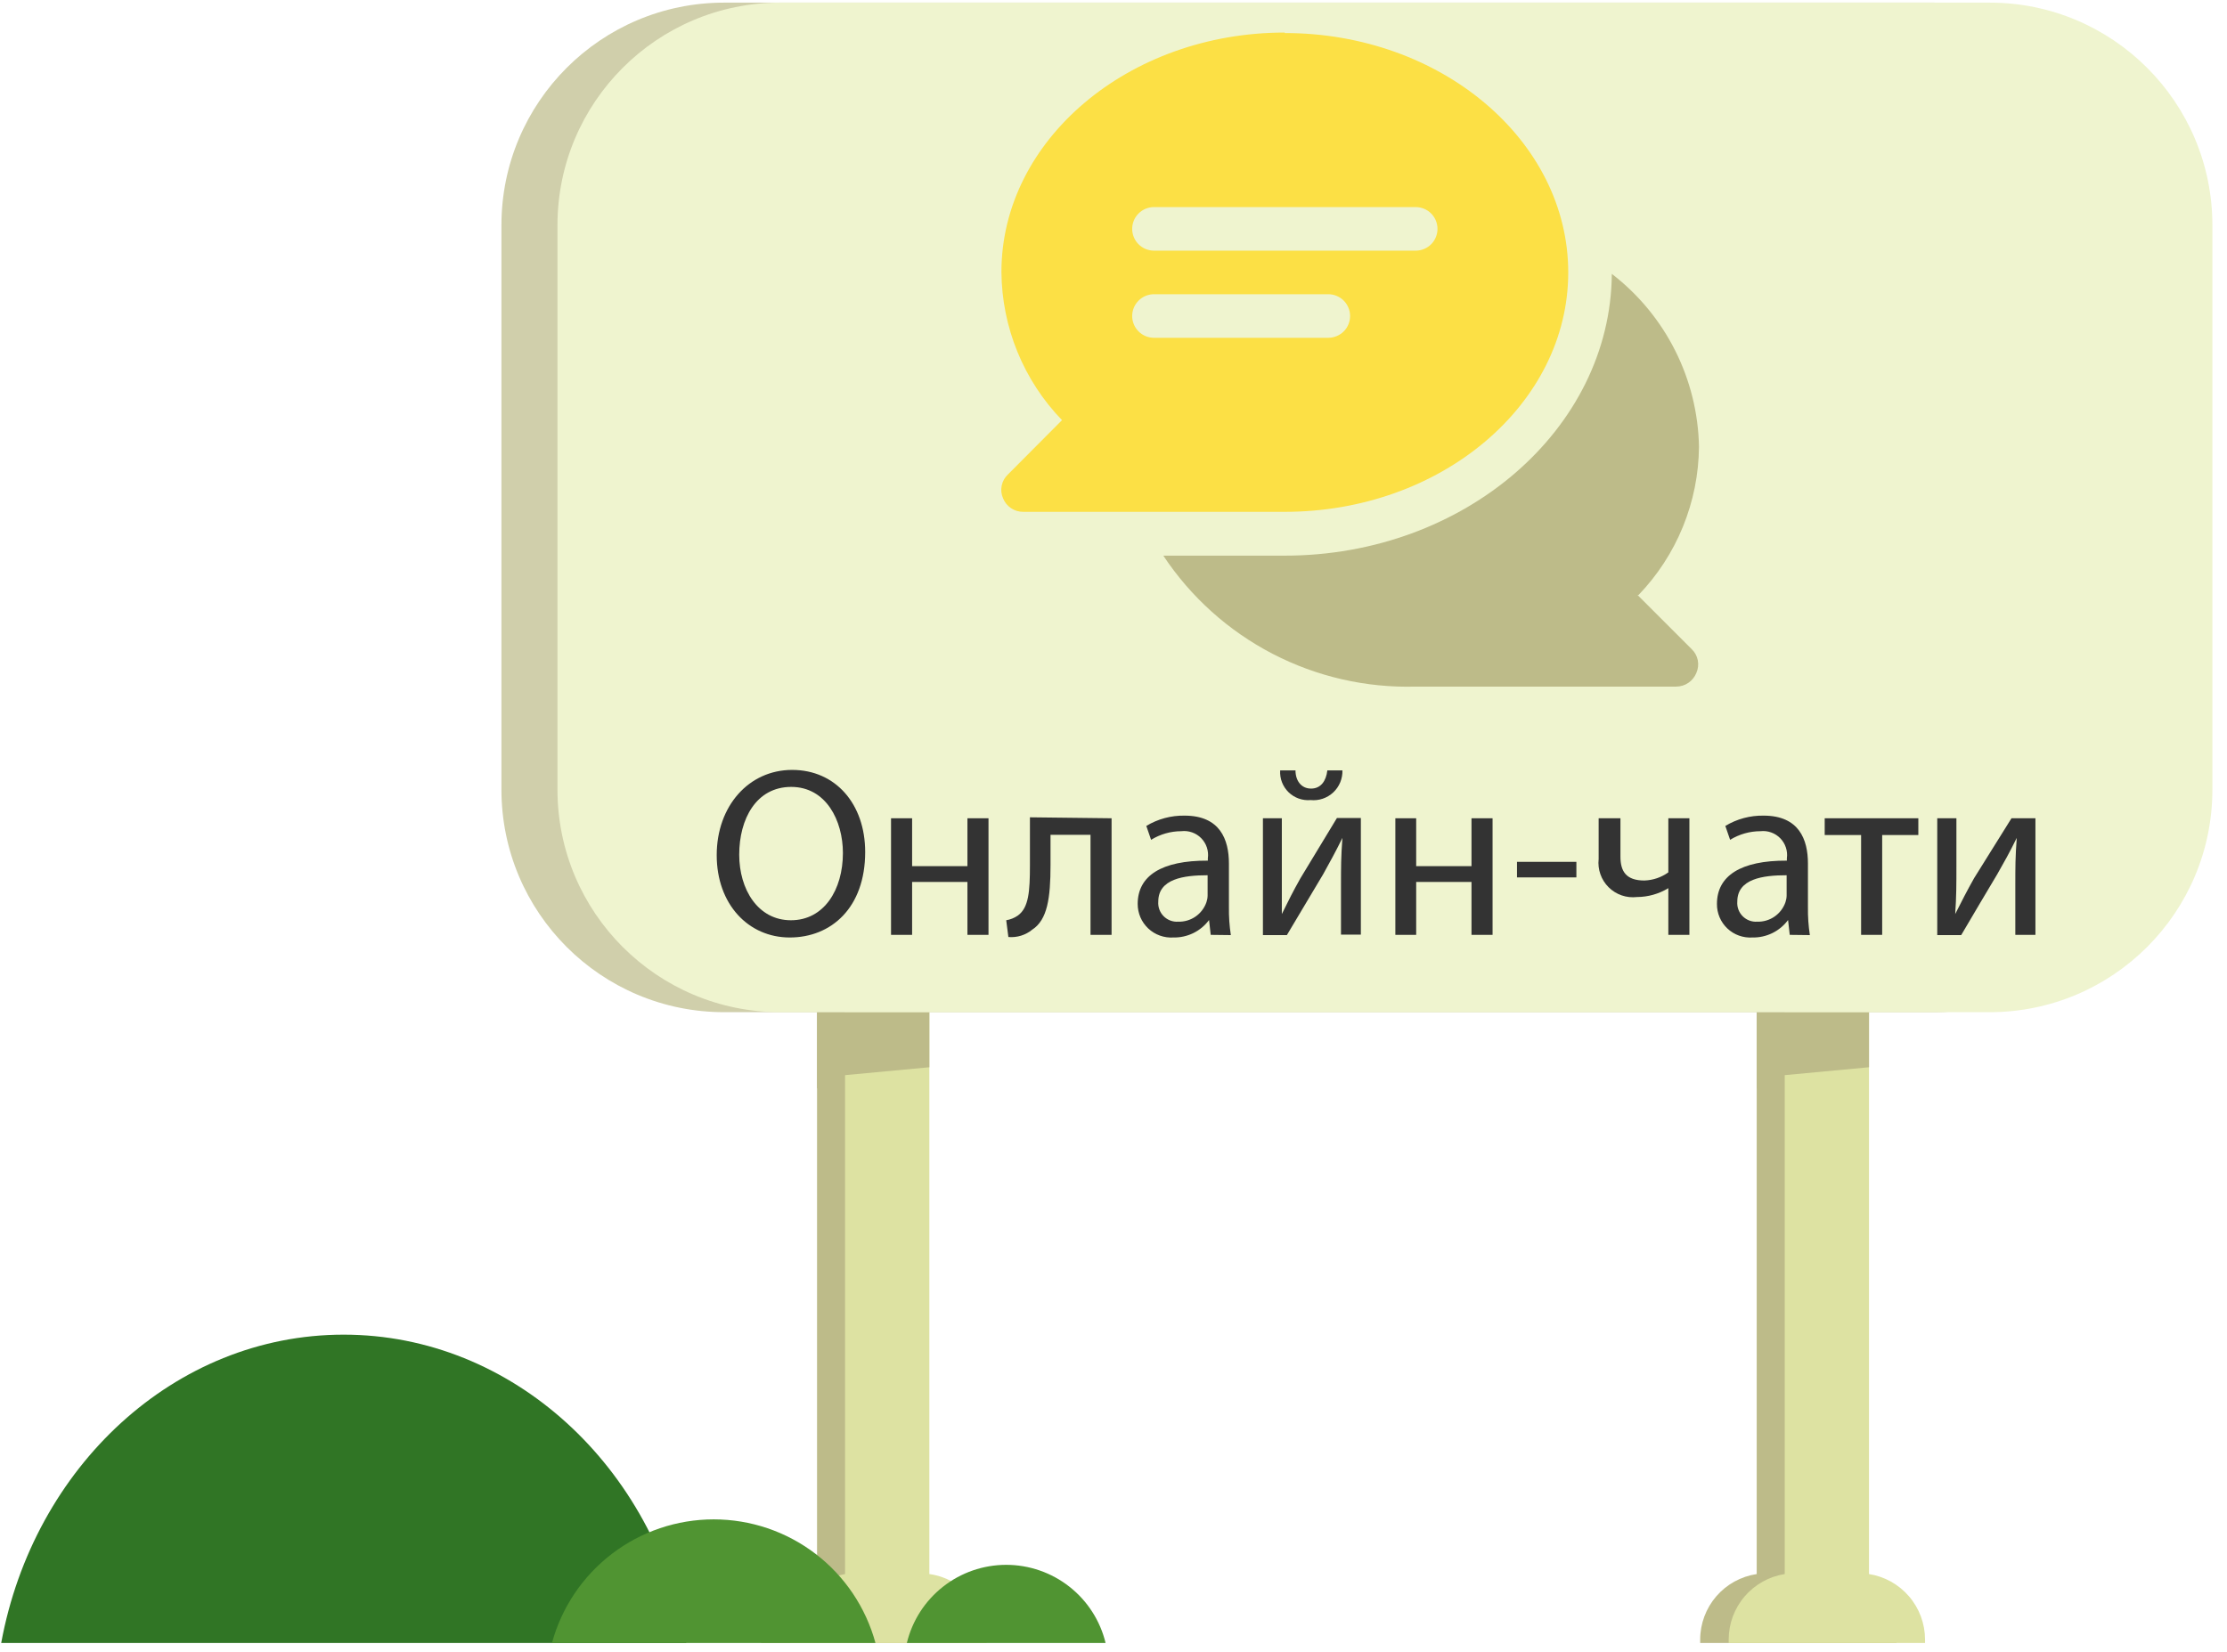 <?xml version="1.0" encoding="UTF-8"?> <svg xmlns="http://www.w3.org/2000/svg" width="93" height="69" viewBox="0 0 93 69" fill="none"> <path d="M37.63 65.75V41.11H34.12V65.75C33.469 65.852 32.876 66.183 32.447 66.684C32.018 67.184 31.782 67.821 31.78 68.48V68.63H40V68.48C39.997 67.817 39.757 67.176 39.322 66.675C38.887 66.174 38.286 65.846 37.63 65.75V65.75Z" fill="#BDBB89"></path> <path d="M38.81 65.75V41.11H35.29V65.75C34.648 65.863 34.067 66.199 33.648 66.698C33.229 67.197 33 67.828 33 68.48V68.63H41.2V68.48C41.197 67.814 40.953 67.171 40.514 66.669C40.075 66.168 39.47 65.841 38.81 65.75V65.75Z" fill="#DDE2A2"></path> <path d="M76.88 65.75V41.11H73.36V65.75C72.705 65.848 72.107 66.177 71.674 66.678C71.242 67.179 71.002 67.818 71 68.48V68.63H79.2V68.48C79.199 67.824 78.966 67.189 78.541 66.689C78.116 66.189 77.527 65.857 76.88 65.75Z" fill="#BDBB89"></path> <path d="M78.05 65.75V41.11H74.53V65.75C73.879 65.852 73.286 66.183 72.857 66.684C72.428 67.184 72.192 67.821 72.19 68.48V68.63H80.39V68.48C80.388 67.821 80.152 67.184 79.723 66.684C79.294 66.183 78.701 65.852 78.05 65.75V65.75Z" fill="#DDE2A2"></path> <path d="M34.12 42.28V45.47L35.29 44.91L38.81 44.58V42.28H34.12Z" fill="#BDBB89"></path> <path d="M73.36 42.28V45.47L74.53 44.91L78.05 44.58V42.28H73.36Z" fill="#BDBB89"></path> <path d="M80.75 0.11H30.24C25.104 0.11 20.94 4.274 20.94 9.41V32.98C20.94 38.116 25.104 42.28 30.24 42.28H80.75C85.886 42.28 90.05 38.116 90.05 32.98V9.41C90.05 4.274 85.886 0.11 80.75 0.11Z" fill="#D0CFAB"></path> <path d="M83.09 0.11H32.58C27.444 0.11 23.28 4.274 23.28 9.41V32.98C23.28 38.116 27.444 42.28 32.58 42.28H83.09C88.226 42.28 92.39 38.116 92.39 32.98V9.41C92.39 4.274 88.226 0.11 83.09 0.11Z" fill="#EFF4CF"></path> <path d="M0.05 68.63C1.4 61.28 7.29 55.75 14.35 55.75C21.41 55.75 27.35 61.28 28.66 68.63H0.05Z" fill="#307525"></path> <path d="M23.05 68.63C23.453 67.147 24.333 65.838 25.554 64.905C26.774 63.971 28.268 63.466 29.805 63.466C31.342 63.466 32.836 63.971 34.056 64.905C35.277 65.838 36.157 67.147 36.56 68.63H23.05Z" fill="#509432"></path> <path d="M37.87 68.63C38.095 67.699 38.627 66.871 39.38 66.279C40.133 65.687 41.062 65.365 42.02 65.365C42.978 65.365 43.907 65.687 44.66 66.279C45.413 66.871 45.945 67.699 46.17 68.63H37.87Z" fill="#509432"></path> <path d="M68.42 24.86C70.025 23.193 70.93 20.974 70.95 18.66C70.923 17.261 70.582 15.885 69.952 14.636C69.322 13.386 68.419 12.294 67.31 11.44C67.26 17.93 61.15 23.21 53.65 23.21H48.58C49.728 24.941 51.298 26.352 53.142 27.309C54.986 28.266 57.043 28.738 59.12 28.68H70C70.181 28.679 70.357 28.625 70.507 28.523C70.656 28.421 70.772 28.278 70.84 28.11C70.915 27.943 70.935 27.757 70.9 27.578C70.864 27.399 70.773 27.235 70.64 27.11L68.38 24.85L68.42 24.86Z" fill="#BDBB89"></path> <path d="M53.65 1.36C47.13 1.36 41.82 5.85 41.82 11.36C41.837 13.672 42.743 15.888 44.35 17.55L42.09 19.82C41.957 19.945 41.866 20.109 41.83 20.288C41.794 20.467 41.815 20.653 41.89 20.82C41.958 20.987 42.074 21.129 42.224 21.229C42.374 21.329 42.55 21.381 42.73 21.38H53.65C60.18 21.38 65.49 16.89 65.49 11.38C65.49 5.87 60.18 1.38 53.65 1.38V1.36Z" fill="#FCE045"></path> <path d="M59.12 8.65H48.19C47.949 8.65 47.717 8.746 47.547 8.917C47.376 9.087 47.28 9.319 47.28 9.56C47.28 9.801 47.376 10.033 47.547 10.204C47.717 10.374 47.949 10.47 48.19 10.47H59.12C59.361 10.47 59.593 10.374 59.764 10.204C59.934 10.033 60.03 9.801 60.03 9.56C60.03 9.319 59.934 9.087 59.764 8.917C59.593 8.746 59.361 8.65 59.12 8.65V8.65Z" fill="#EFF4CF"></path> <path d="M55.47 12.29H48.19C47.949 12.29 47.717 12.386 47.547 12.557C47.376 12.727 47.28 12.959 47.28 13.2C47.28 13.441 47.376 13.673 47.547 13.844C47.717 14.014 47.949 14.11 48.19 14.11H55.47C55.711 14.11 55.943 14.014 56.114 13.844C56.284 13.673 56.38 13.441 56.38 13.2C56.38 12.959 56.284 12.727 56.114 12.557C55.943 12.386 55.711 12.29 55.47 12.29V12.29Z" fill="#EFF4CF"></path> <path d="M36.13 35.59C36.13 37.92 34.71 39.16 32.98 39.16C31.25 39.16 29.93 37.77 29.93 35.72C29.93 33.67 31.27 32.16 33.08 32.16C34.89 32.16 36.13 33.58 36.13 35.59ZM30.87 35.7C30.87 37.15 31.65 38.44 33.03 38.44C34.41 38.44 35.2 37.17 35.2 35.63C35.2 34.28 34.5 32.87 33.04 32.87C31.58 32.87 30.87 34.21 30.87 35.7Z" fill="#333333"></path> <path d="M38.09 34.18V36.18H40.4V34.18H41.28V39.05H40.4V36.84H38.09V39.05H37.21V34.18H38.09Z" fill="#333333"></path> <path d="M46.42 34.18V39.05H45.54V34.87H43.87V36.14C43.87 37.51 43.74 38.42 43.11 38.83C42.83 39.061 42.471 39.172 42.11 39.14L42.02 38.44C42.196 38.411 42.364 38.343 42.51 38.24C42.96 37.91 43.01 37.24 43.01 36.14V34.14L46.42 34.18Z" fill="#333333"></path> <path d="M50.56 39.05L50.49 38.43C50.318 38.662 50.093 38.849 49.834 38.976C49.574 39.103 49.289 39.166 49 39.16C48.809 39.172 48.617 39.145 48.437 39.08C48.256 39.016 48.091 38.914 47.951 38.783C47.812 38.652 47.7 38.493 47.624 38.317C47.549 38.141 47.51 37.952 47.51 37.76C47.51 36.58 48.51 35.94 50.44 35.95V35.85C50.461 35.699 50.447 35.544 50.399 35.399C50.351 35.254 50.27 35.121 50.163 35.012C50.056 34.903 49.925 34.82 49.78 34.769C49.636 34.719 49.482 34.702 49.33 34.72C48.885 34.721 48.449 34.846 48.07 35.08L47.87 34.5C48.352 34.209 48.907 34.06 49.47 34.07C50.95 34.07 51.32 35.07 51.32 36.07V37.89C51.314 38.282 51.341 38.673 51.4 39.06L50.56 39.05ZM50.43 36.56C49.43 36.56 48.37 36.71 48.37 37.66C48.361 37.772 48.376 37.884 48.415 37.989C48.453 38.095 48.514 38.19 48.593 38.27C48.672 38.35 48.767 38.411 48.871 38.451C48.976 38.491 49.088 38.508 49.2 38.5C49.457 38.508 49.71 38.434 49.923 38.288C50.135 38.142 50.295 37.933 50.38 37.69C50.411 37.6 50.428 37.505 50.43 37.41V36.56Z" fill="#333333"></path> <path d="M53.53 34.18V36.18C53.53 36.95 53.53 37.44 53.53 38.18C53.82 37.59 53.99 37.25 54.31 36.68L55.83 34.17H56.83V39.04H56V37C56 36.21 56 35.8 56.06 35C55.75 35.63 55.54 36 55.26 36.51C54.8 37.27 54.26 38.2 53.74 39.06H52.74V34.18H53.53ZM54.1 32.18C54.1 32.61 54.34 32.94 54.75 32.94C55.16 32.94 55.38 32.62 55.43 32.18H56.06C56.065 32.352 56.033 32.523 55.967 32.682C55.901 32.841 55.801 32.984 55.676 33.101C55.55 33.218 55.4 33.308 55.237 33.363C55.074 33.418 54.901 33.437 54.73 33.42C54.562 33.435 54.393 33.413 54.234 33.356C54.075 33.3 53.931 33.209 53.81 33.092C53.69 32.974 53.596 32.831 53.535 32.674C53.475 32.517 53.449 32.348 53.46 32.18H54.1Z" fill="#333333"></path> <path d="M59.14 34.18V36.18H61.45V34.18H62.33V39.05H61.45V36.84H59.14V39.05H58.27V34.18H59.14Z" fill="#333333"></path> <path d="M65.83 36V36.65H63.35V36H65.83Z" fill="#333333"></path> <path d="M67.67 34.18V35.78C67.67 36.39 67.9 36.78 68.67 36.78C69.03 36.768 69.378 36.65 69.67 36.44V34.18H70.55V39.05H69.67V37.1C69.275 37.34 68.822 37.468 68.36 37.47C68.145 37.495 67.926 37.472 67.721 37.401C67.516 37.33 67.33 37.214 67.176 37.061C67.022 36.908 66.905 36.723 66.833 36.518C66.761 36.314 66.736 36.096 66.76 35.88V34.18H67.67Z" fill="#333333"></path> <path d="M74.74 39.05L74.67 38.43C74.498 38.662 74.273 38.849 74.014 38.976C73.754 39.103 73.469 39.166 73.18 39.16C72.989 39.172 72.798 39.145 72.618 39.08C72.438 39.016 72.274 38.914 72.135 38.783C71.996 38.651 71.885 38.493 71.811 38.317C71.736 38.141 71.698 37.951 71.7 37.76C71.7 36.58 72.7 35.94 74.62 35.95V35.85C74.641 35.699 74.627 35.546 74.579 35.402C74.532 35.257 74.452 35.126 74.346 35.017C74.24 34.908 74.11 34.824 73.967 34.773C73.824 34.721 73.671 34.703 73.52 34.72C73.072 34.72 72.632 34.845 72.25 35.08L72.05 34.5C72.532 34.209 73.087 34.06 73.65 34.07C75.13 34.07 75.5 35.07 75.5 36.07V37.89C75.494 38.282 75.521 38.673 75.58 39.06L74.74 39.05ZM74.61 36.56C73.61 36.56 72.55 36.71 72.55 37.66C72.541 37.772 72.556 37.884 72.595 37.989C72.633 38.095 72.694 38.19 72.773 38.27C72.852 38.35 72.947 38.411 73.051 38.451C73.156 38.491 73.268 38.508 73.38 38.5C73.637 38.508 73.89 38.434 74.103 38.288C74.315 38.142 74.475 37.933 74.56 37.69C74.591 37.6 74.608 37.505 74.61 37.41V36.56Z" fill="#333333"></path> <path d="M80.11 34.18V34.88H78.6V39.05H77.72V34.88H76.2V34.18H80.11Z" fill="#333333"></path> <path d="M81.7 34.18V36.18C81.7 36.95 81.7 37.44 81.65 38.18C81.95 37.59 82.12 37.25 82.44 36.68L84 34.18H85V39.05H84.16V37C84.16 36.21 84.16 35.8 84.22 35C83.91 35.63 83.7 36 83.41 36.51C82.95 37.27 82.41 38.2 81.9 39.06H80.9V34.18H81.7Z" fill="#333333"></path> </svg> 